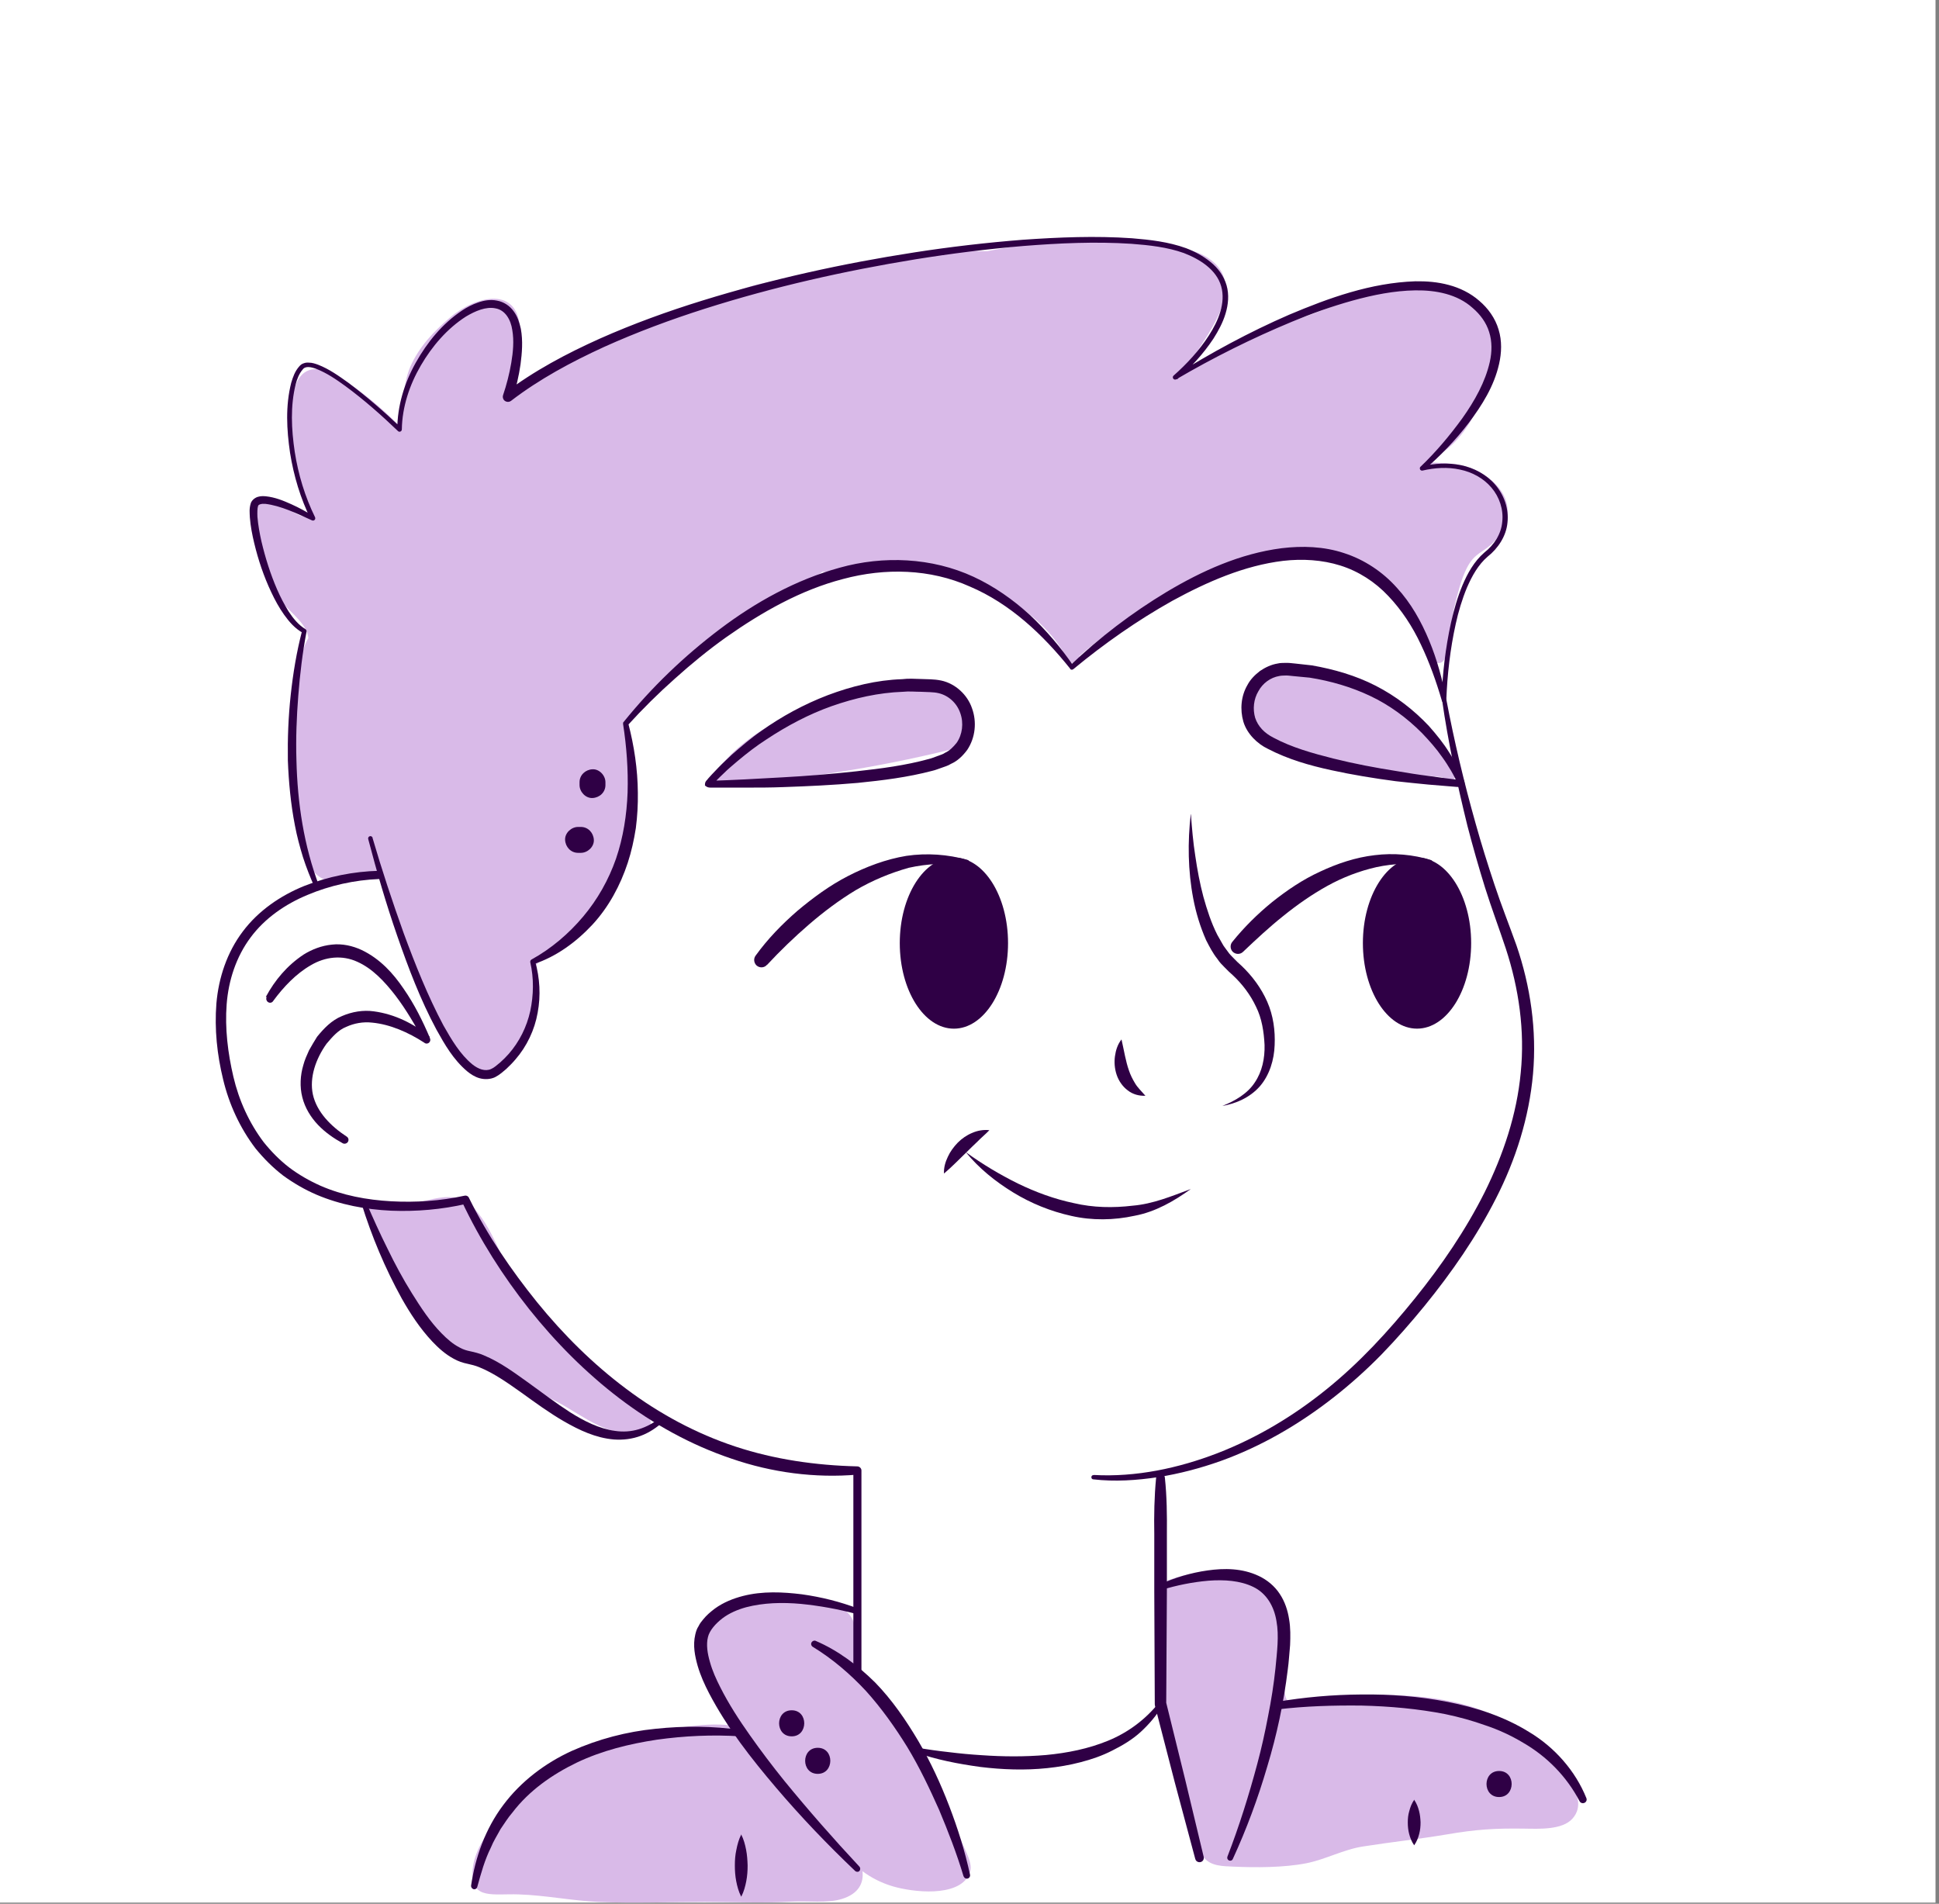<svg width="276" height="271" viewBox="0 0 276 271" fill="none" xmlns="http://www.w3.org/2000/svg">
<rect x="0" y="0" width="276" height="271" fill="#808080" stroke="none"/>
<rect width="275.503" height="270.834" fill="white"/>
<path d="M78.972 199.385C83.183 201.514 86.94 205.223 91.941 203.572C92.348 203.429 92.587 203.117 92.611 202.687C92.802 200.079 86.509 197.757 84.786 196.274C80.742 192.828 77.464 188.377 74.329 184.166C71.721 180.672 70.166 174.14 66.792 171.388C63.466 168.636 58.417 172.632 54.397 171.579C54.349 171.579 54.301 171.532 54.229 171.532C54.229 171.532 54.181 171.532 54.157 171.532C53.942 171.532 53.798 171.579 53.655 171.675C52.913 170.981 51.525 171.819 52.195 172.728C53.559 174.57 54.038 176.892 55.043 178.926C56.455 181.725 58.225 184.501 60.02 187.037C62.437 190.459 64.83 191.967 68.347 193.594C71.96 195.269 75.382 197.59 78.948 199.385H78.972Z" fill="#D9BAE8"/>
<path d="M177.822 79.07C180.191 79.405 182.656 78.472 185.025 78.376C188.781 78.233 191.868 79.477 194.811 81.654C199.214 84.909 201.775 88.761 203.856 93.714C204.144 94.432 205.101 94.672 205.555 93.93C206.728 92.016 206.441 88.665 207.015 86.416C207.47 84.598 207.948 82.492 208.81 80.817C209.91 78.663 211.179 78.639 212.567 77.204C215.845 73.782 215.103 69.81 210.772 67.297C208.427 65.933 205.938 65.933 203.378 65.814C204.335 65.096 205.34 64.474 206.321 63.636C208.451 61.817 210.604 58.419 210.987 55.596C214.098 50.619 214.218 44.349 207.805 41.693C201.081 38.894 193.184 42.316 186.843 44.684C180.693 46.982 173.18 49.111 167.868 53.49C167.844 53.49 167.796 53.49 167.772 53.49C168.801 52.318 169.734 51.049 170.548 49.805C173.06 45.929 177.439 39.635 171.337 36.357C169.064 35.137 165.235 34.945 162.723 34.587C160.521 34.252 156.813 33.725 154.3 34.419C152.386 33.94 150.232 34.084 148.174 34.419C145.59 34.826 143.03 35.304 140.469 35.759C137.478 35.759 134.367 35.352 131.448 35.783C126.83 36.477 122.475 37.841 118 39.037C117.378 39.109 116.78 39.205 116.158 39.276C112.042 39.707 106.969 40.114 103.308 42.22C102.949 42.435 102.614 42.674 102.303 42.938C99.12 43.225 94.981 45.211 92.229 46.168C89.405 47.149 86.247 48.011 83.543 49.231C79.81 50.93 76.484 53.49 72.918 55.5C73.636 52.461 73.995 49.494 74.019 47.364C74.067 40.425 67.63 42.124 64.041 45.211C61.72 47.197 59.686 49.327 58.417 52.174C57.269 54.83 57.484 57.869 56.838 60.597C54.254 57.989 51.502 55.692 48.391 53.777C41.524 49.566 40.973 57.08 41.644 62.607C42.05 65.933 42.361 69.546 43.677 72.633C44.204 73.877 44.97 73.495 44.18 73.59C41.715 73.901 39.897 70.575 37.264 71.293C36.977 71.365 36.666 71.628 36.618 71.939C35.948 75.385 37.384 81.008 38.892 84.023C39.944 86.129 42.601 87.708 43.582 89.742C43.749 90.101 43.845 90.46 43.893 90.819C42.361 93.451 42.122 98.309 41.907 101.324C41.596 105.894 41.739 110.225 42.433 114.724C42.983 118.17 42.624 124.176 46.645 125.372C48.87 126.018 51.55 124.75 53.895 124.367C54.661 126.425 55.546 128.507 56.025 130.397C57.03 134.274 58.537 137.695 60.38 141.213C62.318 144.946 64.854 154.613 70.717 152.412C74.091 151.119 75.622 145.161 76.149 141.979C76.412 140.375 76.436 138.844 76.316 137.36C76.316 137.36 76.364 137.337 76.364 137.313C77.489 135.757 79.762 135.303 81.222 134.106C82.585 132.981 83.303 131.833 84.38 130.421C86.869 127.143 89.094 123.912 89.764 119.725C90.434 115.442 90.075 110.608 89.549 106.349C89.429 105.344 89.262 104.363 89.046 103.429C92.66 99.098 96.177 94.48 100.819 91.202C105.174 88.139 109.864 85.818 114.459 83.138C115.296 82.635 116.182 82.061 117.067 81.391C117.617 81.463 118.239 81.487 118.957 81.391C127.739 80.506 135.133 79.501 142.91 84.765C146.547 87.23 149.945 89.91 151.955 93.906C152.434 94.839 153.702 94.241 153.654 93.356C160.785 87.254 169.136 82.42 177.894 79.046L177.822 79.07Z" fill="#D9BAE8"/>
<path d="M206.774 109.557C206.726 109.389 206.654 109.27 206.559 109.15C204.19 104.843 201.51 101.564 197.107 98.98C192.871 96.516 187.416 94.745 182.486 95.846C176.696 97.138 177.485 102.904 181.505 105.872C187.607 110.37 197.944 109.868 205.29 110.633C205.338 110.705 205.386 110.801 205.434 110.873C205.984 111.926 207.588 110.992 207.037 109.94C206.965 109.796 206.894 109.676 206.822 109.533L206.774 109.557Z" fill="#D9BAE8"/>
<path d="M135.301 106.733C135.779 106.996 136.473 106.901 136.713 106.231C140.111 96.037 127.692 96.803 121.733 98.286C115.105 99.937 105.462 104.244 101.657 110.322C101.298 110.897 101.753 111.758 102.447 111.71C113.813 111.016 124.27 109.389 135.301 106.709V106.733Z" fill="#D9BAE8"/>
<path d="M132.047 253.057C129.224 247.601 125.73 242.05 121.423 237.551C122.213 232.789 122.691 228.769 116.924 227.956C112.833 227.381 105.774 226.951 102.256 229.798C97.59 233.555 100.055 239.848 104.099 245.615C99.983 245.089 94.695 246.261 90.89 247.051C84.692 248.319 81.127 250.401 76.15 254.182C72.728 256.79 67.368 261.719 67.248 266.601C67.153 270.429 70.263 269.544 73.805 269.664C77.657 269.783 81.414 270.573 85.243 270.74C90.244 270.956 95.293 270.74 100.294 270.74C104.434 270.74 108.645 270.932 112.761 270.692C114.938 270.573 117.81 270.956 119.844 270.31C122.189 269.592 122.978 268.06 122.763 266.361C123.959 267.247 125.323 267.989 127.07 268.515C129.918 269.352 136.283 270.118 137.934 266.888C138.604 265.572 137.671 264.04 137.192 262.868C135.828 259.518 133.722 256.263 132.071 253.033L132.047 253.057Z" fill="#D9BAE8"/>
<path d="M218.573 248.341C210.988 240.42 197.3 240.803 187.274 241.784C183.565 242.143 182.8 243.388 182.848 239.559C182.871 237.597 183.637 235.826 183.541 233.792C183.422 231.591 182.871 229.15 181.531 227.308C178.301 222.857 170.309 223.168 165.858 225.13C165.403 225.321 165.332 225.896 165.523 226.326C165.523 226.326 165.523 226.35 165.523 226.374C165.523 230.179 165.762 233.912 165.667 237.693C165.547 242.981 166.145 245.063 167.629 250.183C168.371 252.744 169.065 255.352 169.663 257.96C170.094 259.779 170.165 262.985 171.386 264.445C172.391 265.665 174.09 265.641 175.549 265.713C178.78 265.857 182.728 265.857 185.934 265.235C188.71 264.684 191.223 263.272 194.022 262.842C197.97 262.22 202.014 261.789 205.987 261.119C210.007 260.425 212.878 260.233 217.066 260.305C219.004 260.329 222.378 260.521 223.837 258.87C226.876 255.424 220.487 250.375 218.573 248.389V248.341Z" fill="#D9BAE8"/>
<path d="M53.01 119.221C54.35 123.815 55.858 128.362 57.461 132.836C59.112 137.311 60.883 141.762 63.108 145.949C64.257 147.983 65.501 150.089 67.224 151.501C68.085 152.195 69.066 152.554 69.904 152.171C70.119 152.075 70.311 151.955 70.526 151.788L71.196 151.238C71.627 150.855 72.033 150.448 72.416 150.017C73.924 148.294 74.977 146.189 75.479 143.915C75.958 141.666 76.006 139.249 75.479 136.976C75.455 136.809 75.527 136.665 75.647 136.593C78.47 135.038 80.959 132.908 82.993 130.491C85.051 128.051 86.63 125.251 87.683 122.236C88.712 119.221 89.214 116.014 89.334 112.784C89.43 109.554 89.19 106.299 88.688 103.045C88.688 102.925 88.688 102.83 88.76 102.782C92.756 97.829 97.374 93.402 102.471 89.549C107.544 85.721 113.263 82.538 119.508 80.815C125.729 79.069 132.645 79.356 138.579 82.107C141.522 83.471 144.202 85.362 146.571 87.515C148.916 89.717 150.998 92.157 152.793 94.79L152.314 94.742C156.502 90.746 161.12 87.228 166.097 84.237C171.074 81.27 176.506 78.805 182.417 78.04C185.36 77.681 188.447 77.776 191.318 78.734C194.214 79.667 196.822 81.413 198.808 83.639C200.842 85.84 202.301 88.472 203.426 91.176C204.551 93.88 205.316 96.704 205.843 99.552L205.197 99.623C205.317 95.914 205.747 92.253 206.537 88.64C206.944 86.845 207.446 85.051 208.164 83.328C208.882 81.629 209.815 79.93 211.275 78.662C212.687 77.561 213.692 76.006 213.835 74.259C214.027 72.536 213.428 70.741 212.304 69.425C211.179 68.085 209.552 67.2 207.805 66.841C206.058 66.458 204.24 66.578 202.493 66.984C202.325 67.032 202.134 66.913 202.11 66.745C202.086 66.626 202.11 66.506 202.206 66.434C204.407 64.328 206.393 61.959 208.164 59.519C209.911 57.054 211.418 54.374 212.064 51.503C212.375 50.091 212.399 48.607 211.969 47.267C211.562 45.927 210.7 44.755 209.6 43.821C207.446 41.883 204.407 41.285 201.44 41.333C198.449 41.381 195.458 41.979 192.515 42.792C189.595 43.606 186.7 44.635 183.876 45.807C178.229 48.153 172.702 50.904 167.437 53.991C167.294 54.087 167.078 54.039 166.983 53.871C166.911 53.728 166.935 53.56 167.054 53.465C168.945 51.79 170.716 49.875 172.079 47.746C173.419 45.664 174.496 43.127 173.826 40.759C173.156 38.39 170.811 36.906 168.514 36.021C166.169 35.183 163.585 34.896 161.048 34.705C155.928 34.37 150.783 34.609 145.662 35.016C140.541 35.446 135.421 36.092 130.348 36.906C120.202 38.557 110.128 40.83 100.341 43.941C95.46 45.496 90.626 47.291 85.96 49.397C81.318 51.526 76.771 53.967 72.751 57.054C72.44 57.293 71.986 57.245 71.722 56.934C71.579 56.743 71.531 56.48 71.603 56.264C72.105 54.781 72.512 53.202 72.775 51.646C73.038 50.091 73.182 48.487 72.919 46.98C72.703 45.496 71.914 44.133 70.526 43.893C69.186 43.606 67.63 44.276 66.314 45.066C63.658 46.765 61.505 49.277 59.901 52.029C58.298 54.781 57.245 57.916 57.198 61.122C57.198 61.313 57.054 61.457 56.863 61.457C56.767 61.457 56.695 61.409 56.647 61.361C54.278 59.088 51.814 56.91 49.181 54.972C47.865 54.015 46.501 53.082 45.018 52.508C44.3 52.244 43.462 52.053 43.08 52.603C42.601 53.154 42.29 53.919 42.099 54.661C41.309 57.772 41.476 61.122 41.955 64.328C42.458 67.559 43.415 70.717 44.85 73.637C44.922 73.804 44.85 73.996 44.707 74.067C44.611 74.115 44.491 74.115 44.396 74.067C42.242 73.086 39.969 71.986 37.767 71.722C37.217 71.674 36.786 71.818 36.739 72.01C36.619 72.344 36.619 73.014 36.643 73.565C36.739 74.737 36.954 75.91 37.217 77.082C37.767 79.403 38.485 81.701 39.442 83.902C39.921 85.003 40.471 86.056 41.093 87.061C41.74 88.042 42.505 88.975 43.462 89.549C43.582 89.621 43.654 89.765 43.63 89.908C43.056 92.923 42.697 95.986 42.458 99.025C42.218 102.088 42.099 105.127 42.194 108.19C42.338 114.292 43.247 120.393 45.425 126.112C45.496 126.28 45.425 126.471 45.233 126.543C45.066 126.615 44.898 126.543 44.826 126.376C44.18 124.964 43.606 123.504 43.127 122.021C42.673 120.537 42.266 119.029 41.979 117.498C41.381 114.435 41.093 111.324 40.974 108.238C40.926 105.127 41.046 102.016 41.381 98.929C41.716 95.843 42.218 92.78 43.008 89.765L43.175 90.124C42.003 89.501 41.165 88.52 40.447 87.515C39.73 86.51 39.131 85.41 38.605 84.285C37.552 82.06 36.762 79.715 36.188 77.322C35.901 76.125 35.662 74.905 35.566 73.661C35.542 73.014 35.446 72.416 35.709 71.603C35.877 71.148 36.356 70.813 36.739 70.717C37.145 70.598 37.504 70.622 37.839 70.646C39.179 70.789 40.328 71.268 41.452 71.77C42.577 72.273 43.654 72.871 44.707 73.517L44.252 73.948C42.769 70.957 41.811 67.75 41.285 64.448C40.806 61.17 40.615 57.796 41.452 54.494C41.692 53.68 41.979 52.843 42.601 52.149C42.745 51.981 42.96 51.79 43.223 51.718C43.462 51.622 43.726 51.598 43.965 51.622C44.444 51.622 44.85 51.766 45.257 51.909C46.86 52.532 48.224 53.513 49.564 54.47C52.22 56.456 54.709 58.633 57.102 60.907L56.551 61.146C56.551 57.796 57.556 54.518 59.184 51.622C60.811 48.727 62.941 46.095 65.764 44.204C66.482 43.726 67.224 43.343 68.061 43.056C68.875 42.769 69.808 42.601 70.741 42.792C71.698 42.96 72.56 43.534 73.11 44.3C73.684 45.066 73.948 45.951 74.139 46.812C74.45 48.535 74.307 50.234 74.091 51.885C73.852 53.536 73.469 55.14 72.967 56.767L71.842 55.953C76.029 52.771 80.648 50.33 85.386 48.2C90.124 46.095 95.005 44.324 99.958 42.792C109.841 39.73 119.963 37.504 130.18 35.925C135.277 35.135 140.422 34.537 145.59 34.13C150.735 33.771 155.928 33.556 161.12 33.915C163.704 34.13 166.313 34.417 168.825 35.327C170.069 35.805 171.242 36.427 172.295 37.289C173.348 38.126 174.209 39.275 174.592 40.615C174.975 41.955 174.831 43.367 174.448 44.635C174.066 45.927 173.419 47.1 172.726 48.2C171.266 50.402 169.495 52.316 167.533 54.015L167.15 53.489C172.391 50.21 177.822 47.267 183.493 44.803C189.165 42.41 195.123 40.256 201.464 40.041C203.043 40.017 204.647 40.136 206.226 40.567C207.781 40.974 209.337 41.74 210.557 42.816C211.801 43.869 212.83 45.281 213.309 46.908C213.811 48.535 213.739 50.234 213.38 51.814C212.663 54.996 210.94 57.7 209.073 60.189C207.183 62.677 205.005 64.903 202.66 66.937L202.373 66.386C204.192 65.956 206.106 65.836 207.973 66.219C209.815 66.602 211.61 67.559 212.854 69.018C214.098 70.478 214.792 72.44 214.577 74.378C214.409 76.317 213.213 78.087 211.753 79.236C210.413 80.385 209.528 81.988 208.81 83.639C208.116 85.314 207.59 87.061 207.207 88.831C206.417 92.397 206.01 96.034 205.867 99.671C205.867 99.863 205.723 100.006 205.556 100.006C205.412 100.006 205.269 99.91 205.245 99.767C204.431 96.991 203.474 94.311 202.254 91.751C201.057 89.19 199.502 86.821 197.611 84.835C195.721 82.825 193.376 81.318 190.792 80.504C188.207 79.691 185.408 79.523 182.656 79.834C177.105 80.504 171.816 82.825 166.863 85.529C161.91 88.305 157.196 91.607 152.793 95.244C152.673 95.364 152.458 95.364 152.338 95.244V95.196C148.438 90.315 143.748 85.912 138.053 83.495C132.406 80.959 125.969 80.815 120.011 82.418C114.004 83.974 108.477 87.109 103.38 90.698C100.82 92.516 98.403 94.502 96.058 96.608C93.713 98.69 91.463 100.915 89.358 103.237L89.43 102.973C90.267 106.18 90.77 109.506 90.793 112.856C90.817 114.531 90.722 116.206 90.506 117.881C90.243 119.556 89.884 121.207 89.358 122.81C88.305 126.017 86.654 129.103 84.333 131.616C82.012 134.105 79.212 136.162 75.982 137.239L76.173 136.832C76.843 139.225 76.987 141.714 76.532 144.155C76.101 146.595 75.001 148.94 73.35 150.831C72.943 151.309 72.512 151.74 72.057 152.171L71.339 152.769C71.076 152.984 70.765 153.176 70.454 153.343C69.784 153.654 68.971 153.678 68.277 153.487C67.583 153.295 67.008 152.913 66.506 152.506C64.52 150.831 63.299 148.677 62.127 146.571C59.83 142.288 58.131 137.79 56.551 133.243C54.972 128.697 53.632 124.102 52.412 119.436C52.364 119.269 52.46 119.077 52.651 119.029C52.819 118.982 52.986 119.101 53.058 119.269L53.01 119.221Z" fill="#2F0045"/>
<path d="M53.895 125.13C50.473 125.273 46.979 126.039 43.797 127.379C40.614 128.695 37.695 130.705 35.661 133.457C33.627 136.185 32.526 139.535 32.263 142.956C32 146.378 32.43 149.896 33.22 153.27C34.01 156.644 35.469 159.85 37.527 162.578C38.604 163.918 39.8 165.138 41.164 166.191C42.528 167.22 44.036 168.082 45.591 168.776C48.75 170.163 52.219 170.81 55.689 171.001C59.159 171.192 62.7 170.953 66.098 170.211H66.122C66.385 170.14 66.672 170.283 66.768 170.546C69.376 175.835 72.75 180.788 76.459 185.382C80.192 189.976 84.404 194.164 89.141 197.705C93.856 201.247 99.096 204.07 104.671 205.913C110.247 207.756 116.109 208.593 122.02 208.737C122.331 208.737 122.618 209 122.618 209.311V237.69C122.618 238.001 122.355 238.265 122.044 238.265C121.732 238.265 121.469 238.001 121.469 237.69V209.335L122.067 209.909C116.037 210.436 109.864 209.622 104.121 207.636C98.354 205.698 92.97 202.707 88.16 199.045C83.351 195.384 79.067 191.053 75.311 186.339C71.554 181.601 68.323 176.505 65.739 171.025L66.409 171.36C62.868 172.173 59.279 172.485 55.665 172.341C52.076 172.173 48.439 171.503 45.065 170.068C43.39 169.35 41.787 168.417 40.303 167.34C38.843 166.215 37.551 164.923 36.379 163.487C34.153 160.568 32.598 157.17 31.76 153.653C30.899 150.135 30.516 146.498 30.803 142.837C31.114 139.2 32.311 135.562 34.56 132.595C36.785 129.628 39.944 127.475 43.318 126.111C46.716 124.771 50.281 124.053 53.942 123.957C54.253 123.957 54.541 124.196 54.541 124.531C54.541 124.842 54.301 125.106 53.99 125.13H53.942H53.895Z" fill="#2F0045"/>
<path d="M155.686 209.96C161.668 210.295 167.746 209.002 173.321 206.849C178.944 204.671 184.161 201.537 188.827 197.756C193.517 193.975 197.609 189.524 201.414 184.81C205.194 180.12 208.616 175.119 211.32 169.735C213.976 164.375 215.914 158.632 216.465 152.674C217.063 146.74 216.202 140.71 214.335 135.015C213.402 132.191 212.301 129.272 211.392 126.376C210.483 123.457 209.645 120.514 208.879 117.571C207.42 111.636 206.128 105.678 205.266 99.624C205.266 99.457 205.362 99.313 205.529 99.289C205.697 99.289 205.84 99.385 205.864 99.528C206.989 105.487 208.401 111.421 210.052 117.26C210.865 120.179 211.775 123.074 212.732 125.946C213.689 128.841 214.79 131.593 215.843 134.536C217.853 140.375 218.762 146.668 218.212 152.866C217.661 159.063 215.747 165.093 212.947 170.573C210.148 176.076 206.63 181.149 202.754 185.911C200.815 188.28 198.805 190.577 196.652 192.803C194.498 195.004 192.201 197.062 189.784 198.952C184.951 202.733 179.543 205.892 173.752 207.973C170.857 209.002 167.865 209.792 164.826 210.271C161.788 210.725 158.701 210.941 155.614 210.582C155.446 210.582 155.327 210.414 155.351 210.247C155.351 210.079 155.518 209.96 155.662 209.983H155.686V209.96Z" fill="#2F0045"/>
<path d="M37.838 141.907C39.13 139.514 40.877 137.432 43.222 135.877C44.418 135.135 45.782 134.609 47.242 134.465C48.702 134.297 50.185 134.632 51.477 135.231C54.086 136.475 55.976 138.557 57.459 140.758C58.991 142.96 60.163 145.329 61.192 147.745V147.793C61.336 148.08 61.192 148.391 60.929 148.511C60.738 148.583 60.522 148.559 60.379 148.415C58.13 146.956 55.521 145.807 52.961 145.568C51.669 145.424 50.401 145.664 49.3 146.166C48.127 146.621 47.29 147.626 46.476 148.583C44.969 150.689 44.011 153.369 44.538 155.809C45.088 158.274 47.074 160.308 49.348 161.792C49.611 161.959 49.683 162.294 49.515 162.557C49.348 162.797 49.036 162.868 48.797 162.749C47.529 162.055 46.309 161.217 45.28 160.14C44.251 159.064 43.413 157.724 43.03 156.192C42.648 154.685 42.743 153.058 43.174 151.622C43.365 150.88 43.676 150.21 43.988 149.516C44.346 148.87 44.729 148.224 45.136 147.578C46.093 146.405 47.194 145.233 48.678 144.635C50.113 144.013 51.717 143.749 53.224 143.965C56.239 144.371 58.895 145.735 61.168 147.554L60.331 148.224C59.111 145.951 57.818 143.725 56.287 141.715C54.755 139.729 53.009 137.863 50.855 136.906C48.725 135.925 46.309 136.164 44.227 137.408C42.145 138.605 40.35 140.495 38.891 142.481C38.723 142.768 38.364 142.816 38.125 142.625C37.91 142.457 37.838 142.17 37.958 141.931L37.838 141.907Z" fill="#2F0045"/>
<path d="M52.122 171.145C53.079 173.37 54.084 175.596 55.161 177.749C56.214 179.927 57.362 182.056 58.63 184.09C59.899 186.124 61.215 188.134 62.842 189.785C63.655 190.623 64.517 191.365 65.474 191.843C65.953 192.107 66.431 192.25 66.91 192.346C67.58 192.489 68.25 192.657 68.848 192.92C71.265 193.925 73.251 195.433 75.237 196.844C77.223 198.28 79.137 199.74 81.147 201.032C83.157 202.3 85.287 203.377 87.56 203.688C88.685 203.856 89.834 203.784 90.934 203.449C92.035 203.114 93.064 202.539 93.997 201.822C94.141 201.702 94.356 201.726 94.476 201.893C94.571 202.037 94.571 202.228 94.428 202.348C93.519 203.186 92.442 203.927 91.221 204.382C90.025 204.837 88.685 205.004 87.393 204.908C84.784 204.693 82.439 203.568 80.31 202.348C78.156 201.104 76.17 199.644 74.208 198.232C72.246 196.844 70.26 195.433 68.154 194.595C67.628 194.38 67.101 194.26 66.575 194.14C65.857 193.997 65.187 193.758 64.589 193.423C63.392 192.777 62.411 191.891 61.526 190.958C59.779 189.092 58.415 187.01 57.195 184.856C54.802 180.525 52.911 176.002 51.452 171.312C51.404 171.145 51.5 170.954 51.667 170.882C51.835 170.834 52.002 170.906 52.074 171.073L52.122 171.145Z" fill="#2F0045"/>
<path d="M170.14 264.635L167.221 253.724L164.397 242.789C164.397 242.789 164.373 242.669 164.373 242.597L164.302 226.469V218.405C164.254 215.725 164.302 213.045 164.565 210.341C164.589 210.006 164.9 209.743 165.259 209.791C165.57 209.815 165.785 210.054 165.809 210.341C166.096 213.021 166.12 215.701 166.096 218.405V226.469L166.001 242.573V242.382L168.704 253.341L171.337 264.324C171.408 264.659 171.217 264.994 170.882 265.066C170.547 265.138 170.212 264.947 170.14 264.612V264.635Z" fill="#2F0045"/>
<path d="M137.141 267.053C136.184 263.846 134.964 260.712 133.672 257.625C132.308 254.562 130.872 251.547 129.149 248.7C127.402 245.876 125.464 243.148 123.263 240.707C121.013 238.291 118.501 236.137 115.677 234.414C115.462 234.271 115.39 233.983 115.534 233.768C115.653 233.577 115.917 233.481 116.108 233.577C119.29 234.941 122.114 237.07 124.579 239.511C126.996 242 128.958 244.871 130.705 247.814C132.451 250.781 133.887 253.892 135.107 257.075C136.328 260.257 137.357 263.511 138.075 266.861C138.122 267.125 137.955 267.364 137.716 267.412C137.476 267.46 137.237 267.316 137.165 267.101L137.141 267.053Z" fill="#2F0045"/>
<path d="M165.042 225.56C167.219 224.579 169.492 223.885 171.885 223.55C174.254 223.215 176.815 223.215 179.183 224.34C180.356 224.89 181.433 225.776 182.151 226.876C182.892 227.977 183.299 229.245 183.491 230.49C183.706 231.734 183.682 232.978 183.634 234.175C183.515 235.347 183.467 236.52 183.299 237.692C182.725 242.382 181.744 246.977 180.38 251.475C179.064 255.974 177.437 260.377 175.475 264.636C175.379 264.851 175.14 264.923 174.924 264.827C174.733 264.732 174.637 264.516 174.709 264.301C176.384 259.97 177.772 255.543 178.968 251.068C179.566 248.843 180.069 246.57 180.5 244.296C180.954 242.023 181.313 239.75 181.552 237.477C181.768 235.18 182.079 232.859 181.696 230.777C181.361 228.671 180.284 226.805 178.394 225.895C176.527 224.986 174.254 224.842 172.029 225.01C169.779 225.201 167.506 225.656 165.329 226.326C165.113 226.398 164.874 226.278 164.802 226.063C164.731 225.871 164.85 225.656 165.042 225.56Z" fill="#2F0045"/>
<path d="M121.897 229.748C119.313 229.054 116.657 228.575 114.001 228.312C111.345 228.073 108.665 228.144 106.2 228.79C104.98 229.125 103.807 229.628 102.826 230.37C101.869 231.111 100.984 232.093 100.768 233.05C100.505 234.103 100.697 235.371 101.056 236.591C101.391 237.812 101.941 239.032 102.539 240.204C103.736 242.573 105.195 244.823 106.751 247.024C108.306 249.226 109.933 251.379 111.632 253.485C115.054 257.672 118.643 261.764 122.328 265.712C122.496 265.904 122.472 266.167 122.328 266.335C122.161 266.502 121.898 266.478 121.73 266.335C117.782 262.578 114.001 258.63 110.46 254.466C106.918 250.302 103.52 245.971 100.936 241.042C100.29 239.798 99.716 238.529 99.309 237.142C98.926 235.778 98.591 234.246 98.974 232.643C99.07 232.236 99.189 231.853 99.428 231.494C99.62 231.088 99.859 230.8 100.098 230.513C100.577 229.915 101.151 229.436 101.749 228.982C102.97 228.096 104.358 227.546 105.746 227.187C108.545 226.469 111.417 226.613 114.145 226.948C116.896 227.331 119.576 228.001 122.161 228.982C122.376 229.078 122.496 229.317 122.424 229.532C122.352 229.748 122.113 229.867 121.897 229.795V229.748Z" fill="#2F0045"/>
<path d="M105.413 247.168C101.441 246.905 97.397 247.096 93.473 247.647C89.548 248.245 85.672 249.202 82.106 250.901C78.589 252.6 75.311 254.897 72.942 258.008C72.296 258.75 71.793 259.587 71.243 260.377C70.788 261.238 70.238 262.076 69.879 262.985C68.994 264.756 68.467 266.67 67.941 268.584C67.869 268.847 67.63 268.991 67.39 268.919C67.175 268.847 67.031 268.632 67.055 268.417C67.654 264.373 69.089 260.329 71.626 256.955C74.138 253.581 77.608 250.973 81.365 249.25C85.169 247.551 89.213 246.498 93.305 246.091C97.397 245.661 101.489 245.684 105.581 246.283C105.82 246.331 106.011 246.546 105.963 246.809C105.94 247.048 105.724 247.216 105.485 247.192H105.461L105.413 247.168Z" fill="#2F0045"/>
<path d="M105.485 261.094C105.868 261.836 106.059 262.577 106.203 263.319C106.346 264.061 106.394 264.803 106.418 265.544C106.418 266.286 106.37 267.028 106.227 267.77C106.083 268.512 105.892 269.253 105.509 269.995C105.126 269.253 104.935 268.512 104.791 267.77C104.647 267.028 104.6 266.286 104.6 265.544C104.6 264.803 104.647 264.061 104.815 263.319C104.959 262.577 105.15 261.836 105.533 261.094H105.485Z" fill="#2F0045"/>
<path d="M181.58 242.285C185.624 241.591 189.692 241.232 193.808 241.208C197.9 241.16 202.015 241.471 206.059 242.261C210.103 243.05 214.123 244.343 217.689 246.568C221.278 248.722 224.245 252.072 225.801 255.948C225.92 256.211 225.801 256.522 225.513 256.642C225.25 256.738 224.963 256.642 224.843 256.403C223.001 252.885 220.201 250.038 216.803 248.075C215.128 247.07 213.334 246.233 211.467 245.611C209.601 244.941 207.686 244.414 205.748 244.008C201.848 243.242 197.828 242.883 193.832 242.787C189.836 242.739 185.768 242.859 181.796 243.338C181.508 243.385 181.245 243.17 181.197 242.883C181.173 242.596 181.365 242.356 181.628 242.309L181.58 242.285Z" fill="#2F0045"/>
<path d="M201.272 256.164C201.655 256.714 201.846 257.241 201.99 257.791C202.134 258.342 202.181 258.868 202.205 259.418C202.205 259.969 202.157 260.495 202.014 261.046C201.87 261.596 201.679 262.122 201.296 262.673C200.913 262.122 200.722 261.596 200.578 261.046C200.435 260.495 200.387 259.969 200.387 259.418C200.387 258.868 200.435 258.342 200.602 257.791C200.746 257.241 200.937 256.714 201.32 256.164H201.272Z" fill="#2F0045"/>
<path d="M130.491 248.77C132.022 249.033 133.554 249.249 135.085 249.416C136.617 249.608 138.148 249.751 139.704 249.847C142.766 250.062 145.853 250.086 148.892 249.823C151.931 249.536 154.922 248.938 157.722 247.789C160.522 246.641 162.986 244.822 164.924 242.429C165.044 242.286 165.236 242.262 165.379 242.381C165.499 242.477 165.547 242.668 165.451 242.812C164.637 244.176 163.584 245.42 162.388 246.521C161.192 247.622 159.78 248.459 158.344 249.177C156.908 249.919 155.377 250.445 153.798 250.852C152.242 251.259 150.663 251.522 149.06 251.69C145.877 252.025 142.671 251.905 139.536 251.522C136.401 251.091 133.291 250.493 130.3 249.44C130.132 249.392 130.036 249.201 130.108 249.033C130.156 248.89 130.323 248.794 130.467 248.818L130.491 248.77Z" fill="#2F0045"/>
<path d="M169.518 115.918C169.662 117.905 169.829 119.891 170.14 121.853C170.427 123.815 170.786 125.753 171.289 127.644C171.815 129.534 172.413 131.376 173.275 133.075L173.969 134.296C174.184 134.726 174.495 135.061 174.758 135.444C175.022 135.851 175.357 136.138 175.668 136.473L176.146 136.952L176.721 137.478C178.228 138.914 179.52 140.637 180.382 142.599C181.243 144.561 181.53 146.715 181.435 148.773C181.363 150.854 180.717 153.032 179.329 154.635C177.917 156.238 175.931 157.1 173.969 157.435C175.811 156.717 177.582 155.664 178.611 154.085C179.664 152.529 180.047 150.639 179.999 148.749C179.903 146.858 179.616 144.968 178.779 143.293C177.989 141.618 176.84 140.086 175.452 138.794L174.926 138.316L174.352 137.741C173.969 137.359 173.586 136.976 173.299 136.521C172.629 135.684 172.15 134.75 171.672 133.817C170.834 131.903 170.236 129.941 169.853 127.931C169.087 123.935 169.039 119.867 169.494 115.895L169.518 115.918Z" fill="#2F0045"/>
<path d="M159.637 147.961C160.02 149.66 160.235 151.072 160.69 152.364C160.905 153.01 161.192 153.584 161.551 154.182C161.91 154.805 162.437 155.283 163.035 155.977C162.173 156.025 161.24 155.786 160.522 155.211C159.781 154.661 159.23 153.847 158.943 152.986C158.656 152.125 158.584 151.215 158.704 150.354C158.823 149.492 159.087 148.655 159.637 147.961Z" fill="#2F0045"/>
<path d="M137.457 163.992C139.826 165.715 142.315 167.199 144.875 168.467C147.435 169.711 150.115 170.692 152.867 171.267C155.619 171.913 158.443 171.96 161.242 171.625C164.09 171.386 166.746 170.285 169.498 169.257C167.153 170.955 164.473 172.511 161.505 173.061C158.562 173.707 155.451 173.755 152.508 173.085C149.565 172.439 146.741 171.29 144.205 169.735C141.668 168.18 139.323 166.289 137.481 164.016L137.457 163.992Z" fill="#2F0045"/>
<path d="M134.369 167.078C134.322 166.217 134.561 165.403 134.92 164.661C135.255 163.92 135.757 163.25 136.332 162.651C136.906 162.077 137.624 161.575 138.389 161.264C139.155 160.929 139.993 160.785 140.83 160.881C140.232 161.503 139.658 161.957 139.155 162.484C138.629 162.986 138.126 163.465 137.624 163.967C136.595 164.949 135.638 165.977 134.369 167.054V167.078Z" fill="#2F0045"/>
<path d="M100.342 111.803C100.342 111.684 100.342 111.444 100.438 111.277C100.557 111.086 100.581 111.086 100.629 111.038L100.844 110.774L101.299 110.272C101.61 109.937 101.921 109.626 102.232 109.291C102.854 108.645 103.524 108.047 104.17 107.424C105.51 106.252 106.874 105.079 108.358 104.051C111.277 101.969 114.46 100.246 117.834 98.954C121.208 97.686 124.773 96.8 128.41 96.68C129.32 96.561 130.229 96.633 131.138 96.656C132.047 96.704 132.909 96.656 133.962 96.872C135.996 97.303 137.719 98.906 138.365 100.844C139.059 102.758 138.843 105.008 137.671 106.754C137.049 107.592 136.283 108.334 135.35 108.741C134.895 109.028 134.464 109.123 134.033 109.291C133.603 109.434 133.148 109.626 132.717 109.722C129.176 110.655 125.634 111.086 122.093 111.444C118.552 111.756 115.01 111.923 111.469 112.043C109.698 112.115 107.927 112.115 106.156 112.115H103.5H102.16H101.49H101.155C101.155 112.115 100.916 112.115 100.773 112.067C100.605 112.019 100.485 111.923 100.39 111.851L100.342 111.803ZM101.203 111.397C101.203 111.397 101.203 111.229 101.155 111.181C101.131 111.133 100.988 111.133 101.108 111.133H101.443L102.113 111.109L103.429 111.062L106.085 110.942L111.373 110.655C114.89 110.463 118.408 110.176 121.902 109.793C125.395 109.411 128.889 108.956 132.191 108.047C132.622 107.951 132.981 107.783 133.387 107.64C133.77 107.496 134.225 107.377 134.512 107.161C135.206 106.85 135.708 106.3 136.163 105.749C137.001 104.553 137.192 102.926 136.69 101.514C136.211 100.102 135.038 99.002 133.579 98.667C132.885 98.499 131.952 98.523 131.114 98.475C130.253 98.475 129.391 98.379 128.53 98.475C125.084 98.595 121.686 99.361 118.408 100.509C115.154 101.658 112.043 103.309 109.148 105.223C107.688 106.156 106.3 107.233 104.96 108.358C104.29 108.932 103.62 109.482 102.998 110.104C102.687 110.392 102.376 110.703 102.065 111.014L101.61 111.492L101.395 111.732C101.395 111.732 101.299 111.851 101.371 111.732C101.395 111.636 101.347 111.516 101.251 111.468L101.203 111.397Z" fill="#2F0045"/>
<path d="M207.613 111.277C207.613 111.277 207.469 111.421 207.469 111.516C207.469 111.564 207.469 111.588 207.469 111.54V111.468L207.326 111.205C207.254 111.038 207.158 110.87 207.086 110.703C206.919 110.368 206.727 110.033 206.536 109.698C206.153 109.052 205.746 108.406 205.292 107.783C204.43 106.539 203.425 105.414 202.372 104.314C200.243 102.184 197.778 100.365 195.05 99.073C192.322 97.781 189.427 96.944 186.436 96.465L184.187 96.25C183.828 96.226 183.421 96.154 183.086 96.154C182.751 96.178 182.416 96.154 182.105 96.226C180.837 96.441 179.736 97.255 179.114 98.403C178.444 99.528 178.3 100.94 178.659 102.16C179.066 103.404 179.951 104.338 181.267 105.008C183.852 106.396 186.843 107.233 189.786 107.975C192.753 108.717 195.792 109.291 198.831 109.769C200.362 110.033 201.87 110.272 203.401 110.463L205.699 110.774L206.847 110.918L207.421 110.99H207.709C207.709 110.99 207.756 111.014 207.709 111.062C207.661 111.086 207.613 111.181 207.613 111.253V111.277ZM208.379 111.851C208.379 111.851 208.139 111.995 207.996 112.019C207.828 112.043 207.709 112.019 207.685 112.019H207.397L206.823 111.971L205.651 111.875L203.33 111.684C201.774 111.54 200.243 111.373 198.687 111.205C195.601 110.798 192.514 110.296 189.451 109.626C186.388 108.956 183.349 108.094 180.454 106.587C178.994 105.893 177.51 104.481 176.984 102.734C176.482 100.988 176.649 99.073 177.558 97.518C177.965 96.728 178.635 96.058 179.353 95.508C180.095 95.005 180.956 94.599 181.842 94.455C182.296 94.335 182.727 94.383 183.182 94.359C183.612 94.359 183.995 94.431 184.378 94.455L186.747 94.718C189.882 95.269 192.968 96.154 195.816 97.614C198.663 99.073 201.224 101.035 203.401 103.357C204.454 104.553 205.459 105.773 206.297 107.137C206.727 107.783 207.11 108.501 207.493 109.195C207.661 109.554 207.852 109.889 208.02 110.272C208.091 110.463 208.187 110.631 208.259 110.822L208.379 111.109V111.181C208.379 111.181 208.426 111.229 208.45 111.349C208.498 111.516 208.45 111.732 208.402 111.851H208.379Z" fill="#2F0045"/>
<path d="M143.486 134.25C143.486 140.974 140.041 146.43 135.781 146.43C131.522 146.43 128.076 140.974 128.076 134.25C128.076 127.526 131.522 122.07 135.781 122.07C140.041 122.07 143.486 127.526 143.486 134.25Z" fill="#2F0045"/>
<path d="M137.553 123.171C134.777 122.812 132.025 122.932 129.345 123.53C126.713 124.272 124.177 125.325 121.808 126.713C119.463 128.125 117.237 129.8 115.156 131.594C113.074 133.389 111.04 135.351 109.197 137.337H109.173C108.791 137.792 108.121 137.816 107.69 137.433C107.307 137.074 107.235 136.476 107.546 136.045C109.293 133.628 111.303 131.57 113.504 129.656C115.73 127.79 118.099 126.043 120.707 124.703C123.315 123.363 126.115 122.31 129.01 121.831C131.93 121.401 134.921 121.616 137.72 122.406C137.912 122.454 138.031 122.669 137.984 122.86C137.936 123.052 137.744 123.147 137.577 123.124H137.553V123.171Z" fill="#2F0045"/>
<path d="M209.406 134.246C209.406 140.97 205.96 146.426 201.701 146.426C197.442 146.426 193.996 140.97 193.996 134.246C193.996 127.522 197.442 122.066 201.701 122.066C205.96 122.066 209.406 127.522 209.406 134.246Z" fill="#2F0045"/>
<path d="M203.497 123.169C200.937 122.81 198.4 122.906 195.936 123.432C193.495 123.982 191.126 124.892 188.925 126.112C186.723 127.332 184.641 128.792 182.655 130.395C180.669 131.975 178.803 133.721 176.936 135.492C176.53 135.899 175.86 135.875 175.453 135.468C175.094 135.085 175.07 134.487 175.405 134.08C177.08 131.999 178.994 130.108 181.076 128.409C183.182 126.734 185.431 125.203 187.896 124.078C190.336 122.93 192.969 122.044 195.673 121.733C198.377 121.398 201.128 121.637 203.689 122.427C203.88 122.499 204 122.69 203.928 122.906C203.88 123.073 203.689 123.193 203.521 123.169H203.497Z" fill="#2F0045"/>
<path d="M82.494 111.348V111.755C82.494 112.712 83.356 113.645 84.337 113.597C85.342 113.55 86.179 112.784 86.179 111.755V111.348C86.179 110.391 85.318 109.458 84.337 109.506C83.332 109.554 82.494 110.319 82.494 111.348Z" fill="#2F0045"/>
<path d="M82.687 117.715H82.28C81.323 117.715 80.389 118.576 80.437 119.557C80.485 120.562 81.251 121.4 82.28 121.4H82.687C83.644 121.4 84.577 120.538 84.529 119.557C84.481 118.552 83.716 117.715 82.687 117.715Z" fill="#2F0045"/>
<path d="M112.693 247.166C115.062 247.166 115.086 243.457 112.693 243.457C110.3 243.457 110.3 247.166 112.693 247.166Z" fill="#2F0045"/>
<path d="M116.402 252.506C118.771 252.506 118.795 248.797 116.402 248.797C114.009 248.797 114.009 252.506 116.402 252.506Z" fill="#2F0045"/>
<path d="M213.386 255.807C215.755 255.807 215.779 252.098 213.386 252.098C210.994 252.098 210.994 255.807 213.386 255.807Z" fill="#2F0045"/>
</svg>
